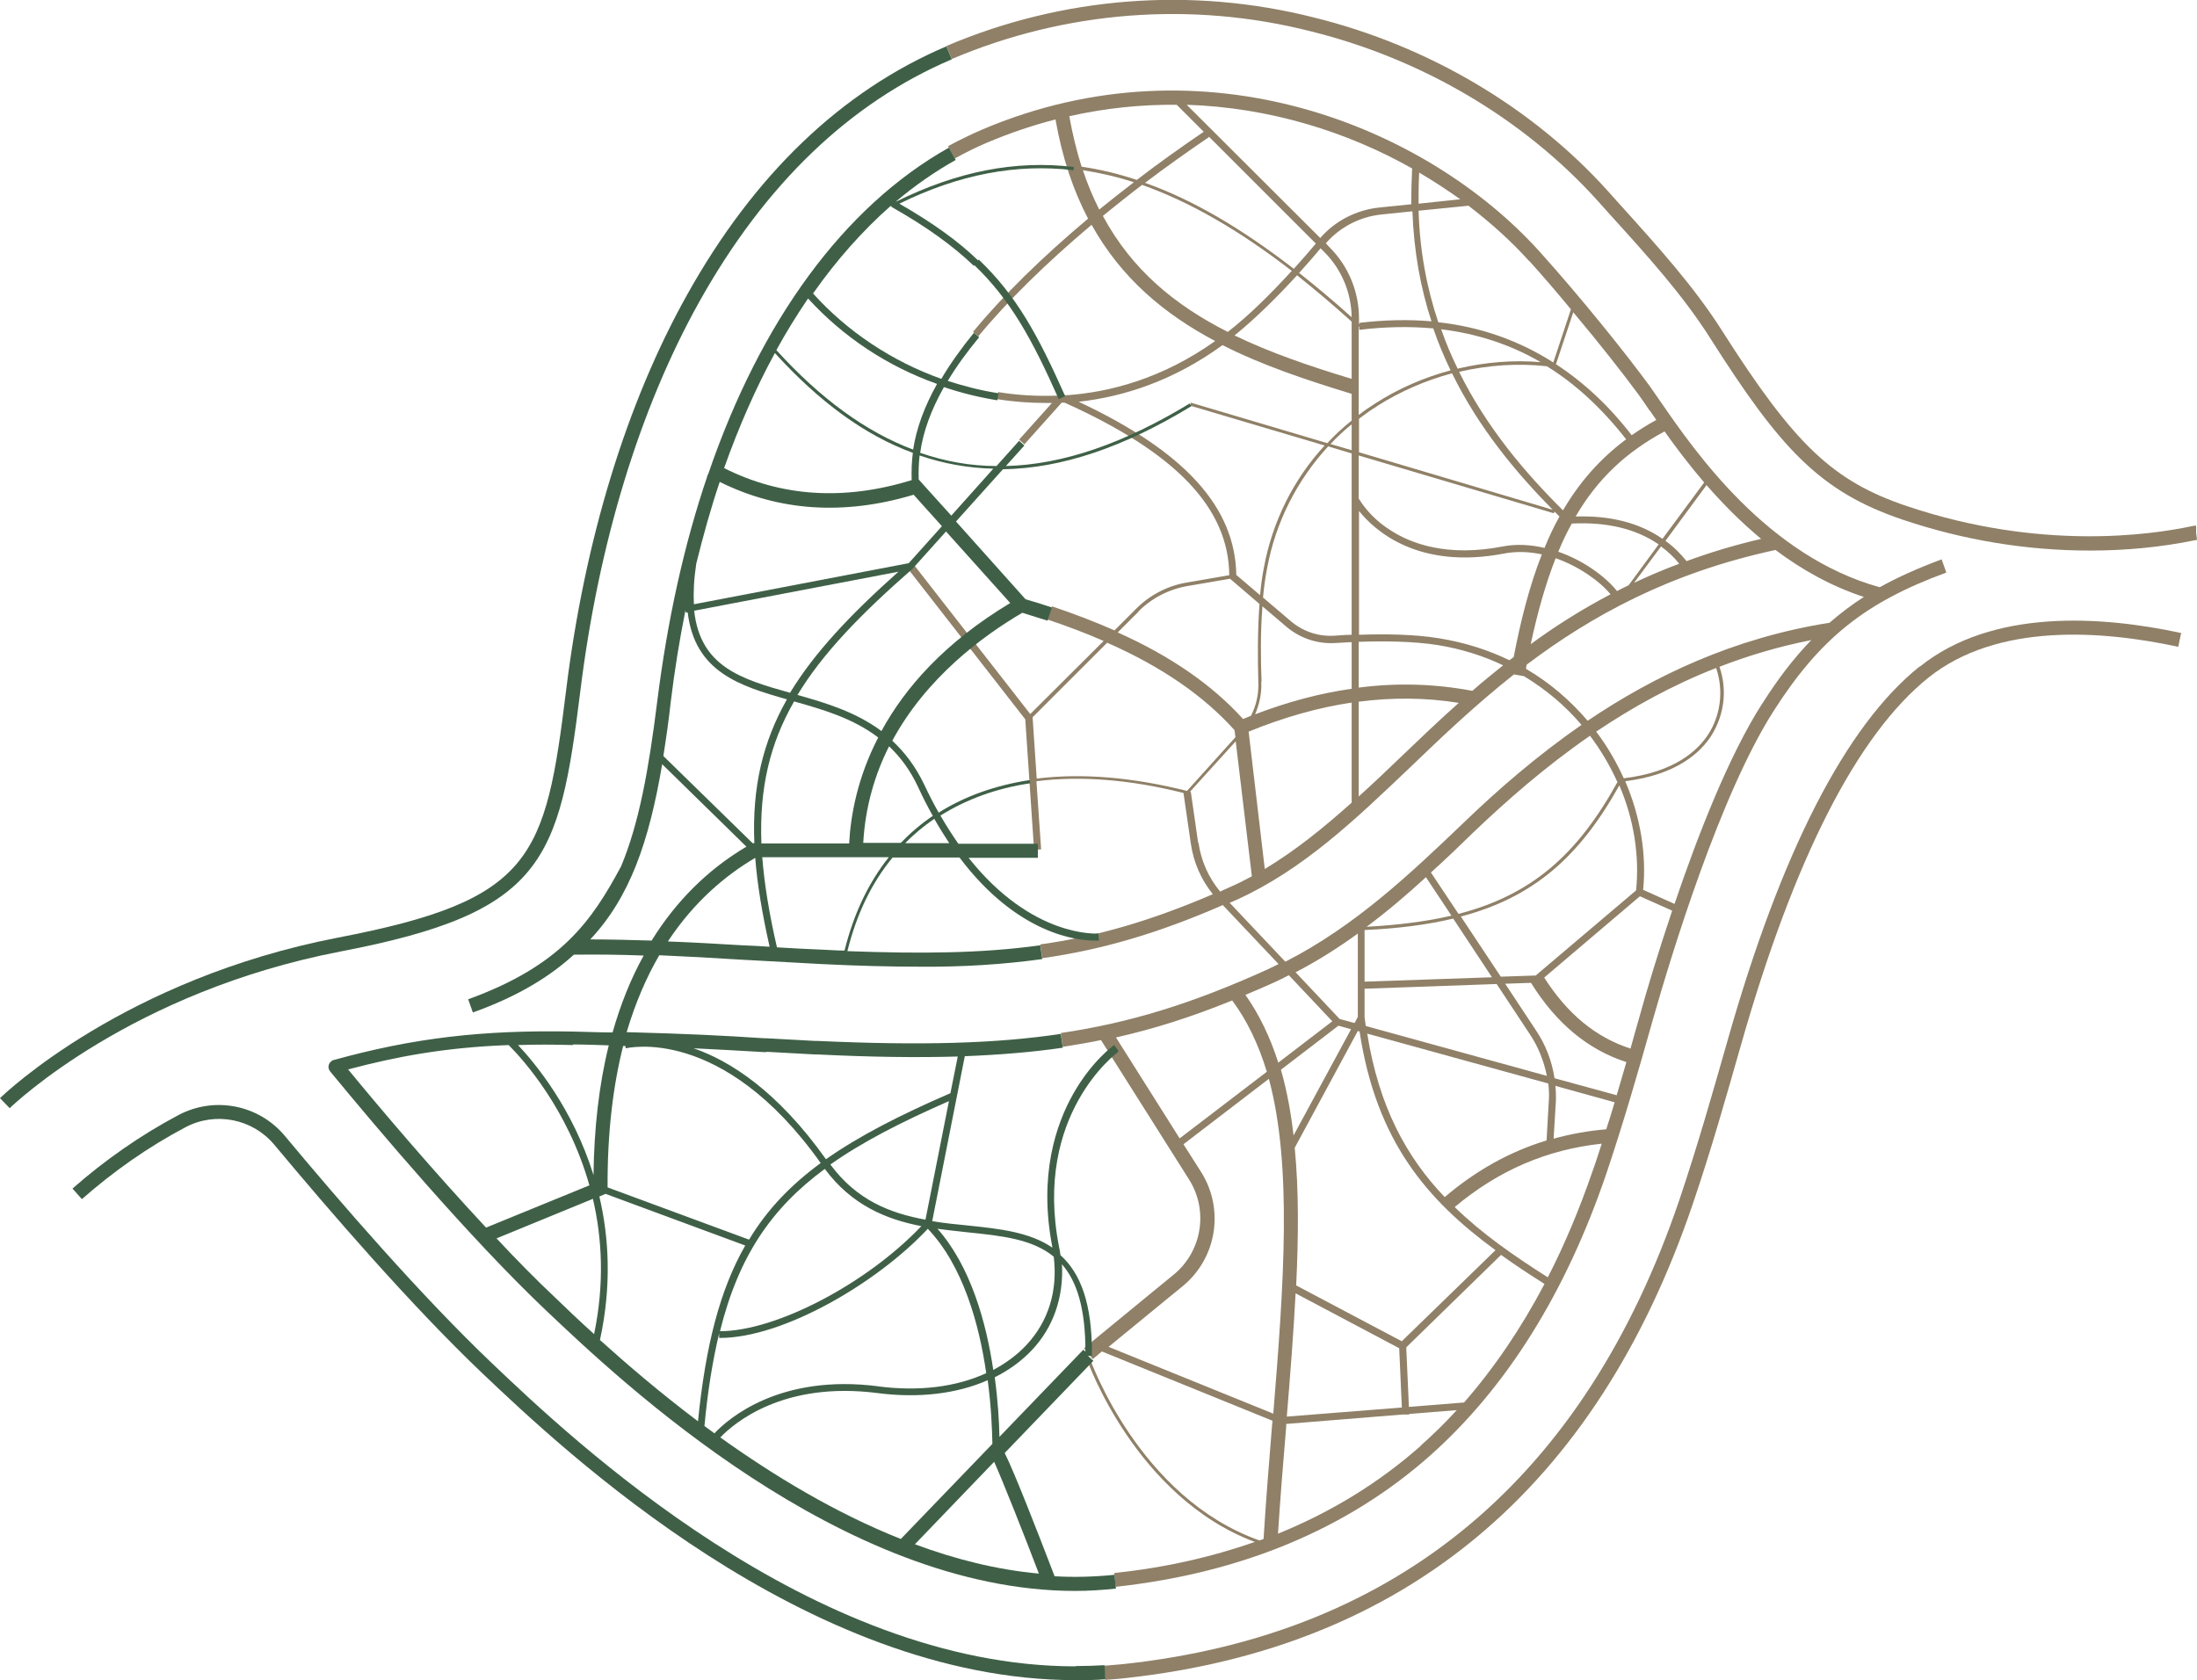 <?xml version="1.0" encoding="UTF-8"?>
<svg id="Ebene_1" xmlns="http://www.w3.org/2000/svg" version="1.1" viewBox="0 0 748.5 572.6">
  <!-- Generator: Adobe Illustrator 29.1.0, SVG Export Plug-In . SVG Version: 2.1.0 Build 142)  -->
  <defs>
    <style>
      .st0 {
        fill: #8f8067;
      }

      .st1 {
        fill: #3f6047;
      }
    </style>
  </defs>
  <g>
    <polygon class="st0" points="352.4 289.7 352.4 289.7 352.4 289.7 352.4 289.7"/>
    <path class="st0" d="M430.5,524.4c-.5.2-.9.3-1.4.5-41-14.5-57.6-61.5-57.8-62l-1,.3c.2.5,16.6,47,57.2,62.2-14.8,5.2-30.8,8.8-47.9,10.6l.5,4.7c42.9-4.7,78.9-19.7,107.1-44.7,26-23.1,46.2-55.4,60-95.9,6-17.8,11.1-35.5,15.9-52.6,6.3-22.1,22.9-76.7,41.2-105.3,15.8-24.7,31.2-37,58.8-47.1l-1.6-4.5c-7.8,2.9-14.8,6-21.1,9.5-38.2-10.6-62.7-45.9-74.5-63-1.5-2.2-2.8-4-3.9-5.6-7.8-10.7-23.6-30.4-37.5-45.8-38.4-42.6-114.2-73.8-190-41.5-3.9,1.7-7.8,3.6-11.5,5.6l2.3,4.2c3.6-2,7.2-3.8,11-5.4,7.8-3.3,15.5-5.9,23.3-7.9,2.3,13.1,6.1,24.3,11.1,33.8-15.6,13.1-29.1,26.3-39.2,38.6l1.8,1.5c10-12.1,23.3-25.1,38.6-38,10.2,18.3,24.9,30.5,42.1,39.6-17.7,12.6-35.6,17.5-51,18.5-.3-.1-.6-.3-.9-.4l-.2.5c-.3,0-.6,0-.9,0l-.2-.2-.2.2c-7.6.3-14.5-.2-20.5-1.2l-.4,2.4c5.5.9,11,1.3,16.6,1.3h0c.7,0,1.4,0,2.1,0l-11.2,12.5,1.8,1.6,12.7-14.2c.3,0,.6,0,1,0,38,17.1,55.9,35.9,56.1,58.8l-14.5,2.5c-6.5,1.1-12.5,4.2-17.2,8.9l-7.4,7.4c-6.6-2.9-13.6-5.6-21.3-8.2l-1.5,4.5c6.8,2.3,13.2,4.7,19.1,7.3l-25,24.9-40-51.3-1.9,1.5,40.2,51.6,3,44.5,2.4-.2-1.6-23.2c14.9-1.9,31.8-.6,50.1,4l2.5,17.2c.9,6.4,3.5,12.3,7.5,17.3-21,9-39.3,14.4-58.8,17.1l.7,4.7h0c20.4-2.9,39.5-8.5,61.5-18.1l19,20.1c-1.2.6-2.4,1.2-3.7,1.8-25.8,11.7-46.9,18.2-70.5,21.7l.7,4.7h0c4.4-.7,8.7-1.4,13-2.3l30,47.5c6.7,10.6,4.4,24.5-5.2,32.4l-6,4.9h0s-24.6,20.2-24.6,20.2l3,3.7,3.1-2.6,58.1,23.6c0,.4,0,.8-.1,1.3-1,12.6-2.1,25.6-2.9,38.8h0ZM484.1,492.6c-14.2,12.6-30.5,22.6-48.7,30,.8-12.5,1.8-24.7,2.8-36.5,0-.3,0-.6,0-.9l39.5-3.2h2.4v-.2l16.2-1.3c-3.9,4.3-8,8.3-12.3,12.1h0ZM584.7,227.7c2.5,7.4,1.6,15.6-2.5,22.2-3.7,5.9-11.7,13.2-29,15.3-2.5-5.5-5.6-10.9-9.4-15.9,12.2-8.2,25.8-15.8,40.9-21.7ZM557.4,303.4l-34.2,29-11.9.4-13.6-20.5c24.6-6.5,40.3-20.1,54-44.7,5,11.7,6.9,24.1,5.7,35.8h0ZM547.3,384.8c-6.2.5-12.2,1.6-18,3.2l.8-13.2c0-1.6,0-3.2-.2-4.8l20.2,5.6c-.9,3.1-1.9,6.2-2.9,9.3h0ZM498.7,477.9l-18.7,1.5-.9-20.3,32.3-31.5c4.7,3.4,9.6,6.6,14.8,9.9-8,15.2-17.2,28.7-27.5,40.5h0ZM477.7,457.1l-36.1-19.1c.8-16.8.9-32.5-.5-46.9l21.5-39.8.6.2c5.7,37.5,23.1,57.5,46.3,74.5l-31.9,31h0ZM464.9,346.6v-9.7l45-1.6,11.3,17.1c2.9,4.3,4.8,9.2,5.8,14.2l-61.7-17c-.1-1-.3-2-.4-3h0ZM464.9,334.5v-17.6c11.4-.5,21.4-1.8,30.2-3.9l13.2,20-43.5,1.5h0ZM492.2,407.9c-13-13.6-22.4-30.7-26.4-55.7l61.7,17c.2,1.8.3,3.6.2,5.4l-.8,14c-12.5,3.8-24,10.2-34.7,19.3h0ZM529.6,367.3c-.9-5.8-3-11.3-6.3-16.2l-10.5-15.9,8.8-.3c8.5,13.7,19.4,22.8,32.5,27-1.1,3.7-2.2,7.5-3.3,11.3l-21.2-5.8h0ZM551.1,266.4c-13.7,24.9-29.4,38.6-54.2,45l-9.4-14.1c5-4.5,9.8-9.1,14.5-13.7,11.3-10.8,24.4-22.3,39.7-32.9,3.7,4.9,6.8,10.2,9.3,15.7h0ZM485.8,298.9l8.7,13.1c-8.5,2-18.1,3.2-28.9,3.8,7.1-5.3,13.8-11,20.2-16.9h0ZM462.6,346.5l-1.1,2.1-5.1-1.4-15-15.9c7.5-3.9,14.6-8.4,21.2-13.2v28.4h0ZM456,349.5l4.3,1.2-19.6,36.2c-.9-7.9-2.3-15.4-4.3-22.4l19.6-15h0ZM441.4,440.7l35.3,18.7.9,20.2-39.2,3.1c1.2-14.5,2.3-28.6,3-42h0ZM527.4,435.3c-11.8-7.5-22.6-15-31.8-24,14.9-12.5,31.4-19.6,50.1-21.6-1,3-1.9,6-3,9-4.5,13.1-9.6,25.3-15.4,36.6h0ZM558.6,346.3c-1,3.6-2.1,7.3-3.1,11-11.8-3.8-21.5-11.8-29.4-24.2l32.6-27.7,11,4.9c-4.9,14.6-8.8,27.6-11.1,36h0ZM600.4,239.7c-11.3,17.6-21.9,44.7-29.9,68.3l-10.7-4.8c1.2-12-.9-24.9-6.1-37,17.5-2.2,25.7-9.7,29.5-15.8,4.3-7,5.3-15.5,2.6-23.2,9.8-3.8,20.2-6.9,31.3-9.1-5.9,6.1-11.3,13.1-16.6,21.5h0ZM623.3,212.2c-32.8,5.2-59.9,18.2-82.4,33.4-5.8-6.8-12.8-12.9-21-17.7,0-.5.2-.9.2-1.4,22-16.6,48.6-31.3,84.8-39.1,8.8,6.6,18.8,12.3,30.1,16-4.2,2.7-8,5.6-11.7,8.8h0ZM430.9,296.1l-5.5-46.8c12-4.9,23.7-8.2,35.1-9.9v34.1c-9.5,8.5-19.1,16.3-29.6,22.6h0ZM429.8,232.2c-.3-7.3-.4-16.6.3-25.6l8.1,6.9c4.7,4,10.7,6,16.8,5.6,1.7-.1,3.6-.2,5.5-.3v15.9c-10.7,1.5-21.6,4.4-32.9,8.7,1.5-3.5,2.3-7.3,2.1-11.1ZM483.5,58.8c4.9,2.9,9.5,5.9,14,9.1l-14.2,1.5c0-3.4,0-7,.2-10.5h0ZM480.9,69.6l-10.9,1.1c-7.8.8-15.1,4.5-20.2,10.4l-45.5-45.4c28.2.9,54.7,9.2,76.8,21.7-.2,4.1-.3,8.2-.3,12.1ZM463,110.4s0,0,0,0v-1.9c0-9.1-3.6-17.8-10-24.2l-1.3-1.4c4.8-5.5,11.5-9,18.8-9.8l10.7-1.1c.5,13.8,2.8,26.2,6.5,37.5-7.8-.7-16-.5-24.5.5v.4s0,0,0,0ZM448.3,83c-2.3,2.7-4.8,5.6-7.5,8.6-18-13.9-34.6-23.6-50.7-29.3,7-5.3,14.3-10.5,21.8-15.6l-.2-.3,36.6,36.6h0ZM450,84.7l1.2,1.2c5.9,5.9,9.2,13.9,9.3,22.2-6.1-5.5-12.1-10.5-17.9-15.1,2.6-2.9,5.1-5.7,7.3-8.4h0ZM460.5,109.6v19.5c-14.2-4.3-27.7-8.9-39.9-14.8,7.3-5.9,14.8-13.4,21.3-20.5,6,4.8,12.2,10,18.6,15.8h0ZM462.9,111.4l.2-.2v1.2c8.9-1.1,17.3-1.2,25.2-.5,1.7,5,3.7,9.7,5.9,14.3-9,2.4-17.8,6.2-25.7,11.3-1.9,1.2-3.8,2.5-5.6,3.9v-29.9h0ZM554,149.7c-9.1,6.8-16,14.8-21.5,24.2-12.7-12.6-25.9-28-35.4-47.2,9.9-2.3,20-3,29.9-1.9,9.9,6.1,18.9,14.5,27.1,25ZM554.7,199.5c-1.3.6-2.6,1.3-3.8,1.9-4-5-11.4-10.4-20-13.4,1.4-3.4,2.9-6.6,4.6-9.6,12-.6,21.9,1.8,29.6,7.1l-10.3,14h0ZM565.9,186.2c2.3,1.7,4.4,3.6,6.2,5.9-5.4,2-10.5,4.2-15.4,6.5l9.2-12.4h0ZM514.3,225c-7.2-3.5-15.3-6.1-24-7.5-8.4-1.4-18.6-1.5-27.3-1.2v-42.2c5.2,6.5,20,20.2,49.5,14.5,4.2-.8,8.6-.6,12.8.3-4.1,10.4-7.1,22-9.6,35-.5.4-1,.7-1.5,1.1h0ZM529.6,174.3c.6.6,1.1,1.1,1.7,1.7-1.9,3.4-3.6,7-5.1,10.7-4.7-1.1-9.5-1.4-14.2-.5-19,3.7-31.4-1-38.4-5.6-4.3-2.7-8-6.4-10.7-10.7v-14.7l66.5,19.7.2-.6h0ZM530,190.2c7.9,2.8,14.9,7.7,18.7,12.3-9.9,5.2-18.9,10.9-27.2,17,2.4-11.2,5.2-20.9,8.5-29.3h0ZM536.8,176c7.5-12.9,17.3-22,30.3-29,3.7,5.2,8.2,11.2,13.5,17.4l-14.2,19.2c-7.8-5.4-17.7-8-29.6-7.6h0ZM496.6,125.6c-2.1-4.3-4-8.7-5.6-13.4,12.3,1.5,23.6,5.2,33.9,11.2-9.3-.8-18.9,0-28.2,2.2h0ZM469.1,138.4c7.9-5,16.6-8.8,25.6-11.2,9.2,18.8,21.9,33.9,34.3,46.5l-66-19.6v-11.4c2-1.5,4-3,6.2-4.3h0ZM460.5,153.4l-7.2-2.1c2.2-2.4,4.6-4.6,7.2-6.7v8.8ZM460.5,154.5v61.8c-2,0-3.9.2-5.7.3-5.5.4-10.9-1.4-15.1-5l-9.4-8c.3-3.5.8-6.9,1.4-10,2.9-15.7,10.2-30,20.8-41.5l8,2.4h0ZM462.9,271.4v-32.3c11.6-1.5,22.9-1.4,34.1.4-6.9,6.1-13.3,12.3-19.6,18.3-4.8,4.6-9.6,9.2-14.5,13.6h0ZM501.6,235.4c-12.7-2.4-25.5-2.8-38.7-1.1v-15.6c8.6-.3,18.7-.2,26.9,1.1,8.1,1.3,15.6,3.7,22.3,6.9-3.6,2.9-7.2,5.8-10.6,8.8h0ZM600.1,183.6c-9.1,2.1-17.6,4.7-25.5,7.6-2.1-2.6-4.5-5-7.2-6.9l14-19c5.4,6.2,11.6,12.5,18.7,18.4h0ZM562.1,139.9c.7,1,1.4,2.1,2.2,3.2-3,1.6-5.8,3.4-8.4,5.2-7.7-10-16.3-18-25.8-24.2l5.9-17.7c9,10.7,17.2,21.2,22.2,28,1.1,1.5,2.4,3.4,3.8,5.5h0ZM521,88.9c4.7,5.2,9.5,10.8,14.2,16.5l-6,18.1c-11.8-7.5-24.8-12.1-39.2-13.7-3.8-11.4-6.3-24-6.7-38l17-1.7c7.7,5.9,14.7,12.2,20.7,18.9h0ZM400.9,35.7l9.2,9.2c-7.8,5.3-15.5,10.8-22.8,16.4-6.3-2.1-12.6-3.6-18.8-4.5-1.7-5.3-3.1-11.1-4.2-17.2,12.4-2.8,24.6-4,36.5-3.9ZM369,58c5.7.9,11.5,2.2,17.3,4.1-4,3.1-8,6.2-11.8,9.3-2.1-4.2-4-8.6-5.6-13.5h0ZM375.7,73.6c4.3-3.5,8.8-7.1,13.4-10.6,16.1,5.7,32.9,15.3,51,29.3-6.7,7.3-14.3,15-21.8,20.8-17.8-9-32.6-21-42.6-39.6h0ZM367.5,136.9c15.1-1.7,32.1-7,49-19.3,13.6,6.9,28.6,11.9,44,16.6v9.1c-3,2.4-5.8,5-8.3,7.7l-46.5-13.8-.3,1,45.9,13.6c-10.6,11.5-17.8,25.9-20.7,41.6-.6,3-1,6.1-1.3,9.4l-8.1-6.9c-.4-23.1-17.5-42-53.7-59h0ZM387.9,208.3c4.5-4.5,10.3-7.5,16.6-8.6l14.6-2.5c0,0,.1.1.2.2l9.8,8.4c-.7,9.3-.6,19-.4,26.5.2,4.1-.7,8.1-2.5,11.6-.9.4-1.8.7-2.7,1.1-10.5-11.6-24.6-21.4-42.7-29.5l7.1-7.1h0ZM353.2,265.3l-1.4-20.9,25.4-25.4c18.6,8.2,32.9,18.1,43.4,29.8l.3,2.4-16.5,18.3c-18.7-4.7-35.9-6.1-51.2-4.2h0ZM408.2,287.2l-2.5-17.4h-.3s15.6-17.2,15.6-17.2l5.5,46c-2.4,1.3-4.8,2.5-7.3,3.6-1.2.5-2.4,1.1-3.5,1.6-4-4.8-6.5-10.5-7.4-16.7h0ZM419,307.6c.7-.3,1.4-.6,2.1-.9,22.8-10.3,40.6-27.4,59.5-45.4,10.8-10.4,22.2-21.2,35.2-31.5l3.4.6c7.6,4.6,14.2,10.2,19.6,16.6-15.4,10.7-28.7,22.3-40,33.2-18.2,17.4-37,35.3-60.9,47.5l-18.9-20h0ZM434,334.8c1.7-.8,3.4-1.6,5.1-2.5l14.8,15.7-18.4,14.1c-2.7-8.5-6.4-16.3-11.2-23.1,3.1-1.3,6.4-2.7,9.7-4.2h0ZM419.8,340.9c5.2,7,9,15.1,11.8,24.3l-29.7,22.7-21.7-34.4c13-2.9,25.8-7,39.6-12.6ZM377.6,459l19.4-15.9h0s6-4.9,6-4.9c11.5-9.5,14.2-26,6.3-38.7l-6.1-9.6,29.1-22.3c8,29.8,5.1,69.7,1.5,114.1l-56.2-22.8h0Z"/>
    <polygon class="st0" points="396.9 443.2 396.9 443.2 396.9 443.2 396.9 443.2"/>
    <path class="st0" d="M748.2,181.5v-2.4c-.5,0-1,.1-1.5.2-14.1,3-51.7,8.4-96.9-6.8-25.3-8.5-38.3-20.8-63.1-59.8-9.6-15.1-21.8-28.6-34.7-42.9l-4.3-4.8c-25.6-28.4-61.1-49.4-99.9-59-41.7-10.6-85.8-7.2-125.4,9.7l1.9,4.4C362.9,3.7,405.9.3,446.7,10.7c37.9,9.4,72.5,29.9,97.5,57.6l4.3,4.8c12.8,14.1,24.9,27.5,34.2,42.2,23.7,37.3,37.1,52.2,65.6,61.8,20.5,6.9,42,10.5,63.7,10.5h0c12,0,24-1.1,35.7-3.5.4,0,.7-.1.8-.2l-.3-2.4h0Z"/>
    <polygon class="st0" points="376.5 572.3 376.5 572.3 376.5 572.3 376.5 572.3"/>
    <path class="st0" d="M654,227.1c-25.1,20.1-47.2,63.1-65.5,127.7-5,17.5-10.1,35.5-16.3,53.9-32.2,94.9-95.9,148.2-189.2,158.3-2.2.2-4.5.4-6.8.6l.3,4.8c2.4-.2,4.7-.3,7-.6,95.3-10.4,160.3-64.7,193.2-161.5,6.3-18.5,11.4-36.6,16.4-54.1,18.1-63.6,39.6-105.8,63.9-125.3,23.5-18.8,59.2-16.1,85.1-10.5l1-4.7c-26.9-5.8-64.2-8.5-89.1,11.5h0Z"/>
    <polygon class="st0" points="380.2 540.9 380.2 540.9 380.2 540.9 380.2 540.9"/>
  </g>
  <g>
    <path class="st1" d="M333.4,88.5l-1.6,1.7c12.5,12,19.8,25.3,28.9,45.8l2.2-1c-9.2-20.7-16.6-34.3-29.4-46.5Z"/>
    <path class="st1" d="M197.7,235.6c6.2-50.4,20.2-96.3,40.5-132.7,22.4-40.1,51.3-67.9,86.1-82.7l-1.9-4.4c-35.7,15.2-65.5,43.7-88.4,84.8-20.6,36.9-34.8,83.4-41.1,134.4-7.1,57.6-11.3,71.7-77.8,84.5C42.6,333.5,1.7,372.5,0,374.2l3.3,3.4h0c1.7-1.6,41.6-39.7,112.8-53.4,69.3-13.3,74.4-30.7,81.6-88.6Z"/>
    <path class="st1" d="M366.4,567.8c-90.1,0-171.8-77.6-198.6-103.1-24.2-23-51.8-54.9-70.8-77.7-8.9-10.6-23.9-13.5-36.1-7.1-13,6.9-25.2,15.4-36.2,25.1l3.2,3.6c10.8-9.5,22.6-17.8,35.3-24.5,10.2-5.4,22.8-2.9,30.2,5.9,19,22.8,46.7,54.9,71.1,78.1,27.2,25.8,110,104.4,201.9,104.4h0c3.4,0,6.8,0,10.2-.3l-.3-4.8c-3.2.2-6.6.3-9.9.3h0Z"/>
    <path class="st1" d="M381,358l-1.4-1.9c-.3.2-7.7,5.5-14,16.7-5.8,10.3-11.8,27.6-7.1,52,0,0,0,.2,0,.3-7.8-5.3-18-6.4-28.6-7.5-4.1-.4-8.2-.8-12.3-1.5l11.1-56.2c12.2-.5,23.2-1.4,33.4-2.9l-.7-4.7c-22,3.3-47.5,4-82.7,2.4h-.9c-5.8-.3-11.3-.6-16.4-.9h-.8c-15.3-1-25.7-1.5-47.1-2.1,3-10.1,6.8-18.8,11.1-26.2,9.2.4,18.4.9,27.8,1.5,8.7.5,17.8,1,27.5,1.5,12,.6,23.2.9,33.8.9h0c13.8.1,27.7-.7,41.4-2.6l-.7-4.7c-20,2.8-41,2.9-65.7,2,3.1-12.5,8.2-23.2,15.4-31.9h22.8c19.8,26.3,40.3,28.3,46,28.3h0c.8,0,1.3,0,1.5,0l-.2-2.4c-.3,0-22.5,1.6-44.2-25.8h23.6v-4.8h-27.1c-2-2.9-4.1-6.1-6.1-9.6,8.8-5.5,19-9.3,30.6-11l-.2-1.1c-11.7,1.8-22.1,5.5-31,11.1-1.7-3-3.3-6.1-4.9-9.5-3-6.3-6.7-11.1-10.9-15,11.6-21.5,30.8-35.7,44.3-43.6,2.9.9,5.8,1.8,8.6,2.7h0l1.5-4.5c-2.9-1-5.9-1.9-9-2.8l-23.7-26.5,16-17.8c20-.3,41.2-7.5,64.2-21.5l-.6-.9c-22.4,13.6-43.1,20.8-62.6,21.3l6.3-7-1.8-1.6-7.7,8.6c-8.9,0-17.6-1.6-26-4.5,1-7.2,3.7-14.6,8.1-22.4,5.9,2,12,3.5,18.2,4.5l.4-2.4c-5.9-.9-11.7-2.4-17.3-4.2,2.9-4.9,6.5-9.8,10.7-14.9l-1.8-1.5c-4.4,5.4-8.1,10.6-11.1,15.7-16.8-6-32-16.1-43.7-29.1,8-11.4,16.9-21.4,26.4-29.8.1,0,.2.1.4.2v.2c.1,0,0,0,0,0,0,0,.1,0,.1,0,11.8,6.7,20.7,13.1,27.9,20h0l1.6-1.7c-7-6.8-15.7-13-27-19.5,20.4-10,39.8-13.7,59.4-11.4v-1.1c-19.8-2.4-39.7,1.5-60.5,11.8,0,0,0,0-.1,0,6.5-5.5,13.3-10.2,20.4-14.2l-2.3-4.2c-35.8,20.1-64.2,59.1-82,111.2l-.4.7s0,0,.1,0c-7.9,23.2-13.6,49-17.1,76.9-2.9,23.3-6.2,41.5-12.3,56.1-10,18.6-20.4,33.8-52.1,45.3l1.6,4.5h0c15.6-5.6,26.3-12.3,34.4-19.7,8.2-.1,16,0,23.8.3-4.4,7.9-7.9,16.7-10.6,26.2-4.1,0-8.5-.2-13.4-.3-31-.6-54.6,2.2-81.6,9.7-.3,0-.6.2-.9.5-1,.8-1.2,2.3-.3,3.4,16.3,19.8,47.4,56.6,73.3,81.2,25.7,24.4,101,95.8,180.5,95.8h0c4.6,0,9.3-.3,13.9-.8l-.5-4.7c-6.8.7-13.6.9-20.4.5-6.4-16.7-13.8-35.6-17-42l30.2-31.4-1.8-1.7h1.3c.2-18-4-28.3-10.7-34.3-.1-1-.3-2-.5-2.9-8.8-45.1,19.8-66.1,20.1-66.3h0ZM227.6,320.7c9-13.6,19.7-22.5,29.7-28.4.7,9.1,2.4,19.2,4.9,30.3-3.2-.2-6.3-.4-9.4-.5-8.5-.5-16.9-1-25.2-1.3h0ZM270.5,239c10,2.8,20.2,5.8,28.7,12.3-7.1,13.7-9.4,26.6-9.9,36.1h-29.9c-.7-18.9,2.9-34,11.1-48.3ZM269.3,236.1c-16.8-4.7-30.7-8.9-32.8-28l69.6-13.3c-16.5,14.7-28.7,27.7-36.9,41.2h0ZM287.7,323.9c-2.5,0-4.9-.2-7.4-.3-5.4-.2-10.6-.5-15.6-.8-2.6-11.3-4.3-21.5-5-30.7h43.1c-7,8.8-12,19.4-15.1,31.9ZM323.5,287.3h-15.1c3-3.1,6.3-5.8,9.9-8.3,1.7,3,3.4,5.7,5.1,8.3ZM312.8,268.2c1.6,3.5,3.3,6.8,5,9.8-4,2.7-7.6,5.8-10.9,9.2h-12.8c.7-12.4,4-23.4,8.8-32.9,3.8,3.6,7.2,8.1,9.9,13.9h0ZM344.3,205.4c-22.5,13.5-36,29-44,43.7-8.7-6.5-19-9.6-28.6-12.3,8.5-14.1,21.5-27.5,39.2-43h0s0,0,0,0l11.4-12.7,21.9,24.4h0ZM338.5,159.6l-14.4,16.1-11.1-12.3c-.1-2.7,0-5.4.3-8.2,8.2,2.8,16.5,4.3,25.2,4.5h0ZM310.6,163.6c-23,7.1-44.5,5.7-63.9-4.1,5-14.1,10.8-27.3,17.3-39.2,15.1,16.6,30.6,28,47,34-.4,3.1-.5,6.2-.4,9.3h0ZM319.2,130.9c-4.3,7.7-7,15.1-8.1,22.3-16.2-6.1-31.6-17.4-46.6-33.9,3.4-6.2,7-12,10.8-17.6,11.8,13,27,23.1,43.9,29.1h0ZM311.2,168.5l9.7,10.8-11.3,12.6-73.2,14c-.2-4,0-8.5.8-13.8,2.4-9.7,5-19,8-27.9,20.1,10,42.3,11.5,66,4.4h0ZM234,206.2h0c0,0,0-.2,0-.2,0,0,0,.2,0,.2h0ZM233.6,208.1v.6h.7c2.4,20.2,17.6,25,33.8,29.6-8.2,14.5-11.9,29.9-11.1,49h-.6s-30.4-29.7-30.4-29.7c.9-5.7,1.8-11.8,2.5-18.3,1.3-10.8,3-21.2,5-31.2h0ZM201.1,320.1c13.5-14.4,20-33.2,24.5-59.7l28.7,28.1c-13.2,7.8-24,18.6-32.3,32-6.8-.2-13.8-.4-20.9-.4h0ZM359,428.2c1.4,11.7-1.8,22.1-9.4,30.2-3.1,3.3-6.9,6.1-11.2,8.4-2.4-16.2-7.7-35.3-19-48.1,3.5.5,6.9.8,10.2,1.2,11.7,1.2,22.1,2.3,29.4,8.3h0ZM306.9,524.4c-22.4-8.9-43.3-21.6-61.5-34.6,4.6-4.8,21.4-19.3,53.7-15.1,14,1.8,27,.2,37.4-4.4,1.2,8.9,1.5,16.7,1.6,21.7l-31.2,32.4h0ZM299.4,472.4c-33.7-4.4-51.3,11-56,16-1.1-.8-2.2-1.6-3.4-2.5,1.1-11.9,2.8-22.3,5-31.5v1.5h.2c21.9,0,53.9-19,70.9-37.2,12,12.6,17.5,32.5,19.9,49.2-10.2,4.7-22.9,6.3-36.8,4.5h0ZM213,356.3l.2.9c.3,0,32.8-8.2,66.4,39.1-10.2,7.5-18.2,15.8-24.4,26.1l-48.2-17.8c-.1-18.8,1.9-34.7,5.3-48.2.2,0,.4,0,.6,0h0ZM315.3,415.6c-12-2.2-23.4-6.6-32.4-18.8,10.9-7.7,24.2-14.5,40.4-21.6l-8,40.4h0ZM313.9,417.8c-18.6,19.6-49.5,35.8-68.6,35.8h0c6.3-25.4,17.4-41.8,35.7-55.3,9.2,12.4,21,17.2,32.9,19.5h0ZM206.3,406.8l47.6,17.6c-8.6,15-13.5,34-16.1,59.9-13-9.8-24.3-19.5-33.4-27.7,4-18.4,3.1-34.8-.2-48.9l2.1-.9h0ZM261.2,358.4c5.2.3,10.7.6,16.5.9h.9c18.2.9,33.8,1.1,47.7.7l-2.5,12.5c-17.1,7.4-31,14.5-42.4,22.5-16.5-23.2-32.6-33.5-45.1-37.8,8.4.4,15.4.8,24,1.3h.8s0,0,0,0ZM195.2,355.9c4.4,0,8.5.2,12.2.3-3.3,13.3-5,28.1-5.2,44.2-7-22.6-19.8-38-25.7-44.3,5.8-.2,12-.2,18.7,0h0ZM173.3,356.1c5,5,20.2,21.9,27.5,47.8l-35.2,14.4c-17.9-19.2-35.5-39.9-47-53.9,16.2-4.3,32.8-7.5,54.8-8.3h0ZM169.1,422l32.9-13.5c3.1,13.3,4,28.8.4,46.1-5.3-4.8-9.7-9-13.2-12.4-6.5-6.1-13.3-13-20.1-20.3h0ZM354,536.2c-14.4-1.3-28.6-4.9-42.3-10l27-28.1c3,6.7,10.1,24.6,15.2,38ZM369.6,460.4l-.5-.5-28.6,29.7c-.1-5.1-.5-12.3-1.6-20.3,4.8-2.4,9.1-5.5,12.6-9.2,7.4-7.8,10.9-18.1,10.3-29.3,5,5.7,8,14.8,8,29.7h0Z"/>
    <polygon class="st1" points="372 461.5 372 461.5 372 461.6 372 461.5"/>
  </g>
</svg>